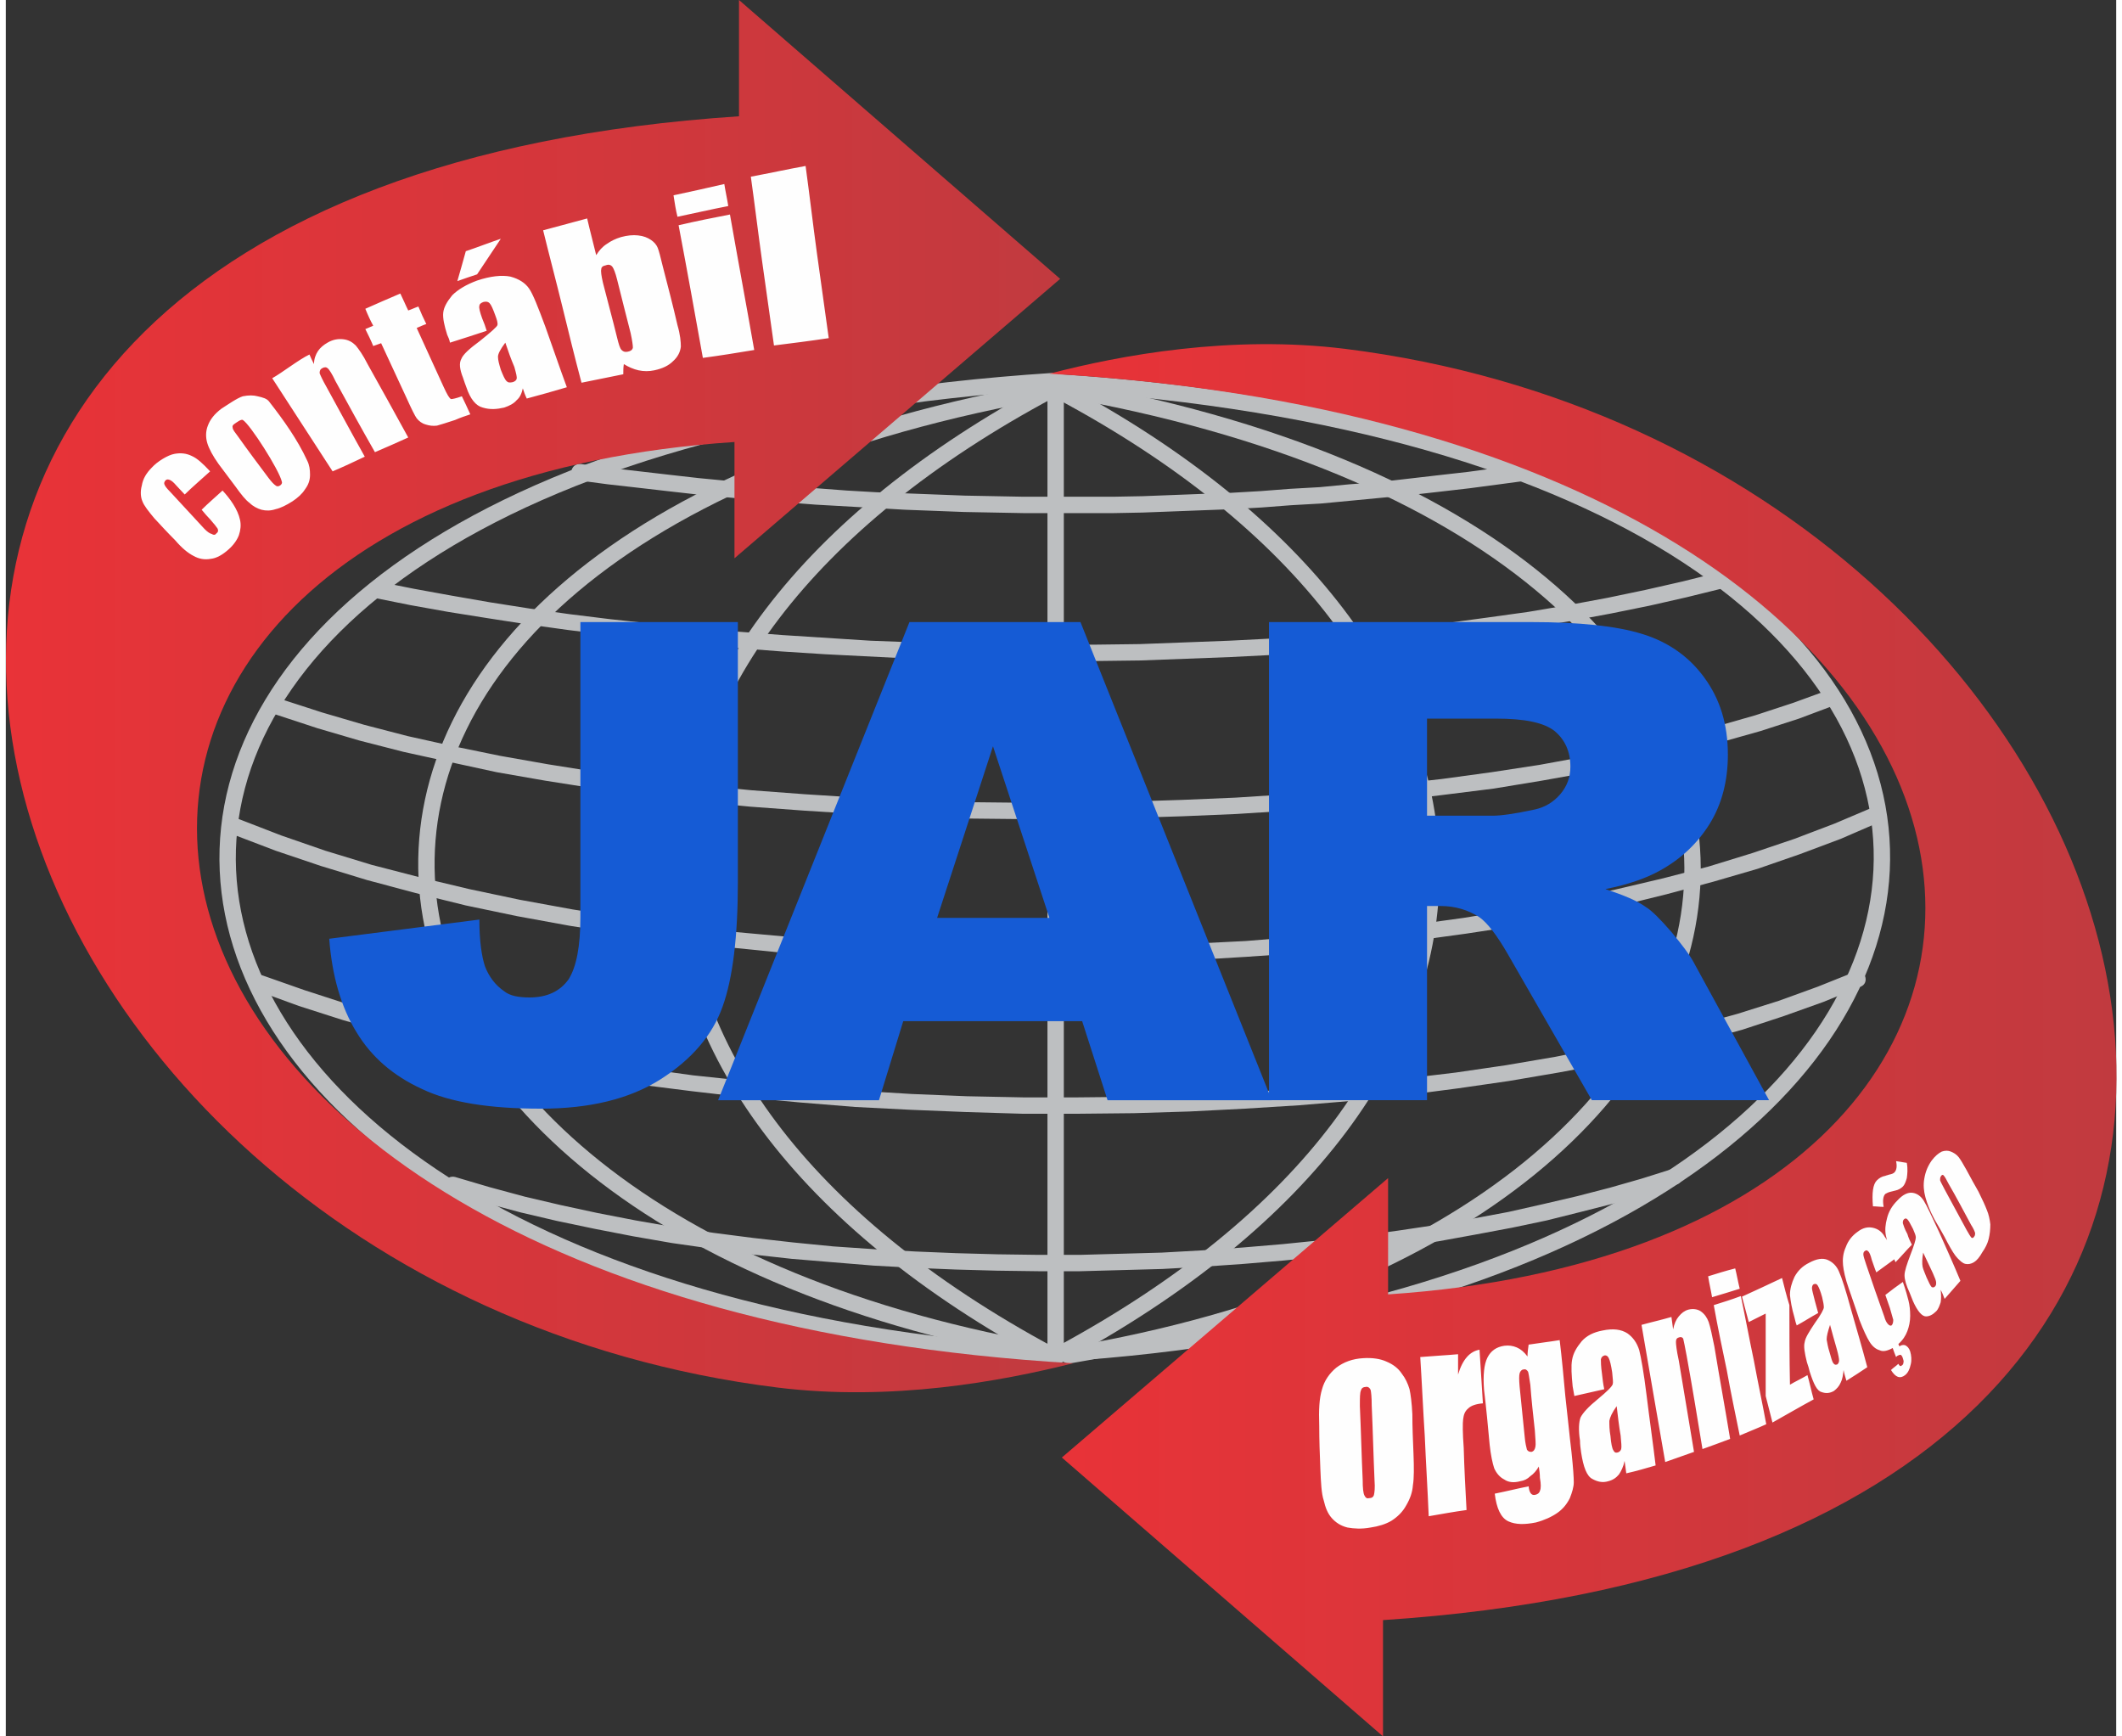 <?xml version="1.0" encoding="UTF-8"?>
<!DOCTYPE svg PUBLIC "-//W3C//DTD SVG 1.1//EN" "http://www.w3.org/Graphics/SVG/1.1/DTD/svg11.dtd">
<!-- Creator: CorelDRAW -->
<svg xmlns="http://www.w3.org/2000/svg" xml:space="preserve" width="121px" height="99px" version="1.1" style="shape-rendering:geometricPrecision; text-rendering:geometricPrecision; image-rendering:optimizeQuality; fill-rule:evenodd; clip-rule:evenodd"
viewBox="0 0 37.39 30.76"
 xmlns:xlink="http://www.w3.org/1999/xlink"
 xmlns:xodm="http://www.corel.com/coreldraw/odm/2003">
 <rect x="0" y="0" width="37.39" height="30.76" fill="#333333" stroke="none"/>
 <defs>
  <style type="text/css">
   <![CDATA[
    .str1 {stroke:#BDBFC1;stroke-width:0.29;stroke-linecap:round;stroke-linejoin:round;stroke-miterlimit:22.926}
    .str0 {stroke:#BDBFC1;stroke-width:0.29;stroke-linecap:round;stroke-linejoin:round;stroke-miterlimit:22.926}
    .str4 {stroke:#BDBFC1;stroke-width:0.29;stroke-linecap:round;stroke-linejoin:round;stroke-miterlimit:22.926}
    .str5 {stroke:#BDBFC1;stroke-width:0.29;stroke-linecap:round;stroke-linejoin:round;stroke-miterlimit:22.926}
    .str6 {stroke:#BDBFC1;stroke-width:0.29;stroke-linecap:round;stroke-linejoin:round;stroke-miterlimit:22.926}
    .str3 {stroke:#BDBFC1;stroke-width:0.29;stroke-linecap:round;stroke-linejoin:round;stroke-miterlimit:22.926}
    .str2 {stroke:#BDBFC1;stroke-width:0.29;stroke-linecap:round;stroke-linejoin:round;stroke-miterlimit:22.926}
    .fil0 {fill:none}
    .fil5 {fill:#FEFEFE;fill-rule:nonzero}
    .fil1 {fill:#BDBFC1;fill-rule:nonzero}
    .fil4 {fill:#155BD5;fill-rule:nonzero}
    .fil3 {fill:url(#id0)}
    .fil2 {fill:url(#id1)}
   ]]>
  </style>
  <linearGradient id="id0" gradientUnits="userSpaceOnUse" x1="18.91" y1="15.51" x2="-1.99" y2="15.51">
   <stop offset="0" style="stop-opacity:1; stop-color:#C13A3F"/>
   <stop offset="1" style="stop-opacity:1; stop-color:#ED3237"/>
  </linearGradient>
  <linearGradient id="id1" gradientUnits="userSpaceOnUse" xlink:href="#id0" x1="37.4" y1="21.61" x2="16.5" y2="21.61">
  </linearGradient>
 </defs>
 <g id="Camada_x0020_1">
  <g>
   <line class="fil0 str0" x1="18.6" y1="6.86" x2="18.6" y2= "23.95" />
  </g>
  <g>
   <path class="fil0 str1" d="M18.51 6.91c-8.71,4.65 -8.89,12.31 0,17.09"/>
  </g>
  <g>
   <path class="fil0 str2" d="M18.66 6.92c8.71,4.64 8.88,12.3 0,17.08"/>
  </g>
  <g>
   <path class="fil0 str3" d="M18.63 6.87c15.47,2.68 14.47,14.74 0.2,17.14"/>
  </g>
  <g>
   <path class="fil0 str4" d="M18.57 6.9c-15.47,2.68 -14.19,14.7 0.08,17.09"/>
  </g>
  <g>
   <path class="fil0 str5" d="M18.57 6.75c-20.25,1.31 -18.76,16.06 -0.05,17.26"/>
  </g>
  <g>
   <path class="fil0 str6" d="M18.62 6.77c20.25,1.31 18.72,16.01 0,17.21"/>
  </g>
  <g>
   <path class="fil1" d="M10.14 8.51c-0.07,-0.01 -0.13,-0.08 -0.12,-0.16 0.01,-0.08 0.08,-0.14 0.16,-0.13l-0.04 0.29zm16.8 -0.29l0.04 0.29 -0.52 0.07 -0.53 0.07 -0.52 0.06 -0.53 0.06 -0.53 0.05 -0.52 0.05 -0.53 0.05 -0.53 0.03 -0.52 0.04 -0.53 0.03 -0.53 0.02 -0.52 0.02 -0.53 0.02 -0.52 0.01 -0.53 0 -0.53 0 -0.52 0 -0.53 -0.01 -0.53 -0.01 -0.52 -0.02 -0.53 -0.02 -0.52 -0.03 -0.53 -0.03 -0.53 -0.03 -0.52 -0.04 -0.53 -0.04 -0.52 -0.05 -0.53 -0.05 -0.53 -0.06 -0.52 -0.06 -0.53 -0.06 -0.53 -0.07 0.04 -0.29 0.53 0.07 0.52 0.06 0.52 0.06 0.53 0.06 0.52 0.05 0.53 0.05 0.52 0.04 0.52 0.04 0.53 0.04 0.52 0.03 0.53 0.02 0.52 0.02 0.52 0.02 0.53 0.01 0.52 0.01 0.52 0 0.53 0 0.52 0 0.53 -0.01 0.52 -0.02 0.52 -0.02 0.53 -0.02 0.52 -0.03 0.52 -0.04 0.53 -0.03 0.52 -0.05 0.53 -0.04 0.52 -0.06 0.52 -0.06 0.53 -0.06 0.52 -0.07 0.52 -0.07zm0 0c0.08,-0.01 0.16,0.05 0.17,0.13 0.01,0.07 -0.05,0.15 -0.13,0.16l-0.04 -0.29z"/>
  </g>
  <g>
   <path class="fil1" d="M6.52 10.59c-0.08,-0.02 -0.13,-0.1 -0.11,-0.17 0.02,-0.08 0.09,-0.13 0.17,-0.12l-0.06 0.29zm23.83 -0.45l0.08 0.28 -0.65 0.16 -0.66 0.15 -0.69 0.14 -0.7 0.13 -0.71 0.12 -0.73 0.11 -0.74 0.09 -0.76 0.09 -0.76 0.07 -0.77 0.06 -0.78 0.06 -0.79 0.04 -0.79 0.03 -0.8 0.03 -0.8 0.01 -0.8 0 -0.8 0 -0.8 -0.02 -0.8 -0.02 -0.79 -0.04 -0.79 -0.04 -0.78 -0.05 -0.78 -0.06 -0.77 -0.07 -0.75 -0.07 -0.75 -0.09 -0.73 -0.09 -0.72 -0.1 -0.71 -0.11 -0.69 -0.11 -0.67 -0.12 -0.65 -0.13 0.06 -0.29 0.65 0.13 0.66 0.12 0.69 0.12 0.7 0.11 0.71 0.1 0.73 0.09 0.75 0.08 0.75 0.08 0.76 0.06 0.78 0.06 0.78 0.05 0.78 0.05 0.79 0.03 0.8 0.02 0.79 0.02 0.8 0 0.8 0 0.79 -0.01 0.8 -0.03 0.79 -0.03 0.78 -0.04 0.78 -0.05 0.76 -0.07 0.76 -0.07 0.75 -0.08 0.74 -0.1 0.72 -0.1 0.71 -0.12 0.7 -0.13 0.67 -0.14 0.66 -0.15 0.64 -0.16zm0 0c0.08,-0.02 0.16,0.03 0.18,0.1 0.02,0.08 -0.03,0.16 -0.1,0.18l-0.08 -0.28z"/>
  </g>
  <g>
   <path class="fil1" d="M4.79 12.66c-0.07,-0.02 -0.11,-0.11 -0.08,-0.18 0.02,-0.08 0.1,-0.12 0.18,-0.09l-0.1 0.27zm27.51 -0.44l0.11 0.27 -0.64 0.24 -0.68 0.22 -0.71 0.2 -0.75 0.19 -0.78 0.18 -0.8 0.16 -0.84 0.15 -0.85 0.14 -0.88 0.11 -0.9 0.11 -0.91 0.09 -0.93 0.08 -0.94 0.06 -0.95 0.04 -0.95 0.03 -0.96 0.02 -0.97 0 -0.96 -0.01 -0.97 -0.03 -0.95 -0.05 -0.95 -0.06 -0.95 -0.07 -0.93 -0.09 -0.91 -0.11 -0.9 -0.12 -0.89 -0.14 -0.86 -0.15 -0.83 -0.18 -0.82 -0.18 -0.78 -0.2 -0.75 -0.22 -0.73 -0.24 0.1 -0.27 0.71 0.23 0.75 0.22 0.77 0.2 0.81 0.18 0.83 0.17 0.85 0.15 0.88 0.14 0.89 0.12 0.91 0.11 0.93 0.09 0.94 0.07 0.94 0.06 0.96 0.05 0.95 0.03 0.96 0.01 0.96 0 0.96 -0.02 0.95 -0.03 0.95 -0.04 0.93 -0.06 0.93 -0.08 0.9 -0.09 0.89 -0.1 0.88 -0.12 0.85 -0.13 0.82 -0.15 0.8 -0.16 0.77 -0.18 0.74 -0.19 0.7 -0.2 0.67 -0.22 0.63 -0.23zm0 0c0.08,-0.02 0.16,0.01 0.19,0.09 0.03,0.07 -0.01,0.16 -0.08,0.18l-0.11 -0.27z"/>
  </g>
  <g>
   <path class="fil1" d="M4.02 14.78c-0.08,-0.03 -0.11,-0.11 -0.08,-0.19 0.03,-0.07 0.11,-0.11 0.19,-0.08l-0.11 0.27zm29.04 -0.47l0.12 0.26 -0.67 0.29 -0.72 0.27 -0.75 0.26 -0.79 0.23 -0.82 0.22 -0.85 0.21 -0.88 0.18 -0.91 0.17 -0.92 0.14 -0.95 0.13 -0.96 0.12 -0.98 0.09 -1 0.07 -1 0.06 -1.01 0.04 -1.01 0.02 -1.02 0 -1.02 -0.02 -1.02 -0.03 -1.01 -0.06 -1.01 -0.07 -0.99 -0.1 -0.98 -0.11 -0.97 -0.13 -0.95 -0.15 -0.93 -0.17 -0.91 -0.19 -0.89 -0.22 -0.86 -0.23 -0.82 -0.25 -0.8 -0.27 -0.76 -0.29 0.11 -0.27 0.75 0.29 0.78 0.27 0.82 0.25 0.85 0.22 0.88 0.21 0.9 0.19 0.93 0.17 0.94 0.15 0.96 0.14 0.98 0.11 0.99 0.09 1 0.07 1 0.06 1.02 0.04 1.01 0.01 1.01 0 1.01 -0.02 1.01 -0.04 1 -0.05 0.98 -0.08 0.98 -0.09 0.95 -0.11 0.95 -0.13 0.92 -0.15 0.89 -0.16 0.87 -0.19 0.85 -0.2 0.81 -0.21 0.78 -0.24 0.74 -0.25 0.71 -0.27 0.66 -0.28zm0 0c0.08,-0.03 0.16,0 0.19,0.07 0.04,0.07 0.01,0.16 -0.07,0.19l-0.12 -0.26z"/>
  </g>
  <g>
   <path class="fil1" d="M4.45 17.55c-0.08,-0.03 -0.11,-0.11 -0.08,-0.19 0.02,-0.07 0.11,-0.11 0.18,-0.08l-0.1 0.27zm28.3 -0.33l0.11 0.26 -0.66 0.27 -0.7 0.25 -0.73 0.24 -0.77 0.21 -0.81 0.2 -0.82 0.19 -0.86 0.16 -0.88 0.15 -0.9 0.13 -0.92 0.12 -0.94 0.1 -0.96 0.08 -0.96 0.06 -0.98 0.05 -0.98 0.03 -0.99 0.01 -0.99 0 -0.99 -0.03 -0.99 -0.04 -0.98 -0.05 -0.98 -0.08 -0.97 -0.09 -0.95 -0.11 -0.95 -0.12 -0.92 -0.15 -0.91 -0.16 -0.89 -0.18 -0.86 -0.2 -0.84 -0.22 -0.81 -0.23 -0.78 -0.25 -0.74 -0.27 0.1 -0.27 0.74 0.26 0.77 0.25 0.8 0.24 0.83 0.21 0.85 0.2 0.88 0.17 0.9 0.17 0.92 0.14 0.94 0.13 0.95 0.1 0.96 0.1 0.98 0.07 0.98 0.06 0.98 0.04 0.99 0.02 0.98 0 0.98 -0.01 0.98 -0.03 0.97 -0.05 0.96 -0.06 0.95 -0.08 0.93 -0.1 0.92 -0.11 0.89 -0.13 0.88 -0.15 0.85 -0.17 0.82 -0.18 0.79 -0.2 0.76 -0.21 0.73 -0.23 0.69 -0.25 0.65 -0.26zm0 0c0.07,-0.03 0.16,0 0.19,0.07 0.03,0.08 0,0.16 -0.08,0.19l-0.11 -0.26z"/>
  </g>
  <g>
   <path class="fil1" d="M7.88 21.13c-0.08,-0.03 -0.12,-0.11 -0.1,-0.18 0.02,-0.08 0.1,-0.12 0.18,-0.1l-0.08 0.28zm21.64 -0.42l0.09 0.27 -0.55 0.17 -0.57 0.17 -0.59 0.15 -0.6 0.15 -0.62 0.13 -0.64 0.12 -0.66 0.12 -0.67 0.1 -0.68 0.09 -0.69 0.08 -0.7 0.07 -0.71 0.06 -0.72 0.05 -0.72 0.04 -0.73 0.02 -0.73 0.02 -0.73 0 -0.74 -0.01 -0.73 -0.02 -0.73 -0.03 -0.73 -0.04 -0.73 -0.06 -0.72 -0.06 -0.72 -0.08 -0.7 -0.1 -0.7 -0.1 -0.69 -0.12 -0.67 -0.13 -0.67 -0.14 -0.64 -0.15 -0.64 -0.17 -0.61 -0.18 0.08 -0.28 0.61 0.18 0.63 0.17 0.64 0.15 0.65 0.14 0.67 0.13 0.69 0.12 0.69 0.1 0.7 0.09 0.71 0.08 0.71 0.07 0.73 0.05 0.72 0.04 0.73 0.03 0.73 0.02 0.73 0.01 0.73 0 0.73 -0.02 0.72 -0.02 0.72 -0.04 0.71 -0.05 0.71 -0.06 0.69 -0.07 0.69 -0.08 0.67 -0.09 0.67 -0.1 0.64 -0.11 0.64 -0.12 0.62 -0.14 0.6 -0.14 0.58 -0.15 0.56 -0.16 0.54 -0.17zm0 0c0.07,-0.03 0.15,0.01 0.18,0.09 0.02,0.07 -0.02,0.16 -0.09,0.18l-0.09 -0.27z"/>
  </g>
  <path class="fil2" d="M18.49 6.62c18.89,1.1 20.1,15.37 6,16.31l0 -2.06 -5.78 4.95 5.69 4.94 0 -2.06c20.22,-1.32 14.36,-20.64 -0.67,-22.52 -2.02,-0.25 -3.98,0.11 -5.24,0.44z"/>
  <path class="fil3" d="M18.91 24.15c-18.9,-1.11 -20.1,-15.38 -6,-16.32l0 2.06 5.77 -4.95 -5.69 -4.94 0 2.06c-20.21,1.33 -14.35,20.65 0.68,22.52 2.02,0.25 3.97,-0.11 5.24,-0.43z"/>
  <path class="fil4" d="M10.18 11.02l2.79 0 0 4.61c0,0.96 -0.09,1.7 -0.27,2.2 -0.18,0.51 -0.55,0.94 -1.1,1.29 -0.55,0.35 -1.26,0.52 -2.12,0.52 -0.91,0 -1.61,-0.11 -2.11,-0.35 -0.5,-0.23 -0.89,-0.56 -1.16,-1.01 -0.27,-0.44 -0.43,-0.99 -0.48,-1.65l2.66 -0.34c0,0.37 0.04,0.65 0.1,0.83 0.07,0.18 0.18,0.33 0.34,0.44 0.1,0.08 0.25,0.11 0.45,0.11 0.31,0 0.54,-0.11 0.69,-0.32 0.14,-0.22 0.21,-0.59 0.21,-1.1l0 -5.23zm8.89 7.07l-3.17 0 -0.43 1.4 -2.85 0 3.39 -8.47 3.03 0 3.39 8.47 -2.91 0 -0.45 -1.4zm-0.58 -1.83l-1 -3.04 -0.99 3.04 1.99 0zm3.89 3.23l0 -8.47 4.64 0c0.86,0 1.52,0.07 1.97,0.21 0.46,0.14 0.83,0.4 1.1,0.77 0.28,0.38 0.42,0.83 0.42,1.37 0,0.47 -0.11,0.88 -0.32,1.22 -0.21,0.34 -0.5,0.62 -0.88,0.83 -0.23,0.13 -0.56,0.25 -0.97,0.33 0.33,0.11 0.57,0.21 0.72,0.32 0.1,0.06 0.25,0.21 0.45,0.44 0.19,0.23 0.32,0.4 0.39,0.53l1.34 2.45 -3.14 0 -1.49 -2.59c-0.19,-0.33 -0.36,-0.55 -0.5,-0.65 -0.2,-0.13 -0.43,-0.2 -0.69,-0.2l-0.24 0 0 3.44 -2.8 0zm2.8 -5.04l1.17 0c0.13,0 0.37,-0.03 0.74,-0.11 0.18,-0.04 0.33,-0.13 0.45,-0.27 0.12,-0.14 0.18,-0.3 0.18,-0.49 0,-0.27 -0.1,-0.48 -0.28,-0.63 -0.19,-0.15 -0.53,-0.22 -1.04,-0.22l-1.22 0 0 1.72z"/>
  <path class="fil5" d="M24.92 25.05c0,0.23 0.01,0.46 0.02,0.7 0.01,0.25 0.01,0.44 -0.01,0.56 -0.01,0.13 -0.05,0.24 -0.12,0.36 -0.06,0.11 -0.15,0.2 -0.26,0.27 -0.1,0.06 -0.23,0.1 -0.37,0.12 -0.16,0.03 -0.3,0.02 -0.41,0 -0.12,-0.03 -0.21,-0.09 -0.28,-0.17 -0.07,-0.08 -0.11,-0.18 -0.14,-0.31 -0.04,-0.12 -0.05,-0.31 -0.06,-0.56 -0.01,-0.25 -0.02,-0.51 -0.02,-0.76 -0.01,-0.28 0,-0.49 0.05,-0.65 0.04,-0.15 0.13,-0.28 0.25,-0.38 0.13,-0.1 0.29,-0.16 0.48,-0.17 0.16,-0.01 0.3,0.01 0.41,0.06 0.12,0.05 0.21,0.12 0.27,0.21 0.07,0.09 0.11,0.18 0.14,0.28 0.02,0.09 0.04,0.24 0.05,0.44zm-0.72 -0.15c0,-0.15 -0.01,-0.24 -0.02,-0.28 -0.02,-0.04 -0.05,-0.06 -0.09,-0.05 -0.04,0 -0.07,0.02 -0.08,0.06 -0.02,0.04 -0.02,0.13 -0.02,0.28 0.02,0.44 0.03,0.88 0.05,1.31 0,0.14 0.01,0.23 0.03,0.27 0.02,0.04 0.04,0.06 0.08,0.05 0.05,0 0.08,-0.02 0.09,-0.06 0.01,-0.04 0.02,-0.13 0.01,-0.25 -0.02,-0.45 -0.03,-0.89 -0.05,-1.33zm1.53 -0.91c0,0.12 0,0.24 0,0.36 0.08,-0.27 0.21,-0.41 0.38,-0.44 0.02,0.32 0.04,0.63 0.06,0.95 -0.12,0.01 -0.21,0.04 -0.26,0.09 -0.06,0.05 -0.08,0.11 -0.09,0.19 -0.01,0.07 -0.01,0.24 0.01,0.51 0.01,0.37 0.03,0.73 0.05,1.1 -0.22,0.03 -0.44,0.07 -0.67,0.11 -0.02,-0.48 -0.05,-0.95 -0.07,-1.42 -0.03,-0.47 -0.05,-0.93 -0.08,-1.4 0.23,-0.02 0.45,-0.03 0.67,-0.05zm1.8 -0.25c0.04,0.33 0.07,0.66 0.1,0.99 0.04,0.34 0.07,0.67 0.11,1 0.03,0.28 0.04,0.45 0.04,0.53 0,0.08 -0.03,0.18 -0.07,0.28 -0.05,0.1 -0.12,0.19 -0.22,0.26 -0.1,0.07 -0.23,0.13 -0.38,0.17 -0.2,0.04 -0.36,0.04 -0.49,-0.02 -0.13,-0.06 -0.21,-0.23 -0.24,-0.49 0.2,-0.04 0.4,-0.09 0.6,-0.13 0.01,0.11 0.05,0.17 0.12,0.15 0.04,-0.01 0.07,-0.03 0.08,-0.07 0.02,-0.04 0.02,-0.12 0,-0.23 0,-0.07 -0.01,-0.14 -0.02,-0.2 -0.04,0.07 -0.09,0.13 -0.15,0.17 -0.05,0.05 -0.11,0.08 -0.18,0.09 -0.11,0.03 -0.21,0.02 -0.28,-0.03 -0.08,-0.04 -0.14,-0.11 -0.18,-0.2 -0.03,-0.09 -0.06,-0.23 -0.08,-0.41 -0.03,-0.33 -0.06,-0.65 -0.1,-0.98 -0.02,-0.26 0,-0.45 0.06,-0.57 0.06,-0.12 0.16,-0.19 0.3,-0.21 0.08,-0.01 0.15,0 0.22,0.03 0.07,0.03 0.13,0.08 0.19,0.16 0,-0.07 0.01,-0.14 0.02,-0.21 0.19,-0.03 0.37,-0.05 0.55,-0.08zm-0.52 0.79c-0.02,-0.13 -0.03,-0.2 -0.04,-0.23 -0.02,-0.03 -0.04,-0.05 -0.08,-0.04 -0.03,0 -0.06,0.03 -0.07,0.07 -0.01,0.04 -0.01,0.11 0,0.23 0.03,0.29 0.06,0.59 0.09,0.89 0.01,0.12 0.03,0.19 0.04,0.23 0.02,0.03 0.04,0.04 0.08,0.04 0.04,-0.01 0.06,-0.04 0.07,-0.09 0.01,-0.04 0,-0.14 -0.01,-0.29 -0.03,-0.27 -0.06,-0.54 -0.08,-0.81zm1.31 0.08c-0.18,0.04 -0.36,0.08 -0.53,0.12 -0.01,-0.06 -0.02,-0.12 -0.03,-0.17 -0.02,-0.2 -0.03,-0.36 -0.01,-0.47 0.02,-0.12 0.08,-0.22 0.17,-0.33 0.09,-0.1 0.21,-0.16 0.37,-0.19 0.19,-0.04 0.33,-0.02 0.44,0.05 0.1,0.07 0.17,0.17 0.21,0.3 0.03,0.12 0.08,0.39 0.13,0.8 0.05,0.41 0.11,0.82 0.16,1.24 -0.17,0.05 -0.34,0.1 -0.52,0.14 -0.01,-0.07 -0.02,-0.14 -0.03,-0.22 -0.02,0.1 -0.06,0.18 -0.1,0.24 -0.05,0.06 -0.11,0.1 -0.19,0.12 -0.1,0.03 -0.19,0.01 -0.28,-0.04 -0.1,-0.05 -0.16,-0.21 -0.2,-0.47 -0.01,-0.07 -0.02,-0.14 -0.02,-0.21 -0.03,-0.19 -0.02,-0.33 0.01,-0.41 0.04,-0.08 0.14,-0.19 0.3,-0.32 0.17,-0.14 0.26,-0.23 0.27,-0.27 0.01,-0.03 0,-0.1 -0.01,-0.21 -0.02,-0.13 -0.04,-0.21 -0.06,-0.25 -0.02,-0.04 -0.04,-0.05 -0.07,-0.05 -0.04,0.01 -0.06,0.03 -0.07,0.07 0,0.04 0,0.12 0.02,0.26 0.01,0.09 0.02,0.18 0.04,0.27zm0.22 0.3c-0.08,0.11 -0.12,0.2 -0.13,0.26 0,0.07 0,0.16 0.02,0.27 0.01,0.13 0.03,0.22 0.05,0.25 0.02,0.04 0.04,0.05 0.08,0.04 0.03,-0.01 0.05,-0.03 0.06,-0.06 0.01,-0.04 0,-0.12 -0.01,-0.24 -0.03,-0.17 -0.05,-0.35 -0.07,-0.52zm0.97 -1.58c0.01,0.07 0.02,0.15 0.03,0.22 0.02,-0.1 0.05,-0.17 0.1,-0.23 0.05,-0.06 0.1,-0.1 0.17,-0.12 0.08,-0.02 0.16,-0.01 0.22,0.03 0.07,0.05 0.11,0.11 0.14,0.19 0.03,0.09 0.06,0.23 0.1,0.43 0.09,0.55 0.19,1.09 0.28,1.64 -0.16,0.06 -0.32,0.12 -0.49,0.18 -0.09,-0.55 -0.18,-1.1 -0.28,-1.65 -0.03,-0.16 -0.05,-0.26 -0.06,-0.3 -0.01,-0.03 -0.04,-0.04 -0.07,-0.03 -0.04,0.01 -0.06,0.03 -0.06,0.08 0,0.04 0.01,0.15 0.05,0.33 0.09,0.54 0.18,1.08 0.27,1.62 -0.17,0.06 -0.34,0.12 -0.51,0.18 -0.07,-0.4 -0.14,-0.81 -0.21,-1.21 -0.07,-0.41 -0.14,-0.81 -0.21,-1.22 0.18,-0.05 0.36,-0.09 0.53,-0.14zm1.13 -0.86c0.03,0.12 0.05,0.24 0.08,0.36 -0.16,0.05 -0.32,0.1 -0.49,0.15 -0.02,-0.12 -0.05,-0.24 -0.07,-0.37 0.16,-0.05 0.32,-0.1 0.48,-0.14zm0.1 0.49c0.08,0.38 0.15,0.76 0.23,1.14 0.07,0.38 0.15,0.75 0.22,1.13 -0.15,0.07 -0.31,0.13 -0.47,0.2 -0.08,-0.39 -0.16,-0.77 -0.23,-1.16 -0.08,-0.38 -0.16,-0.76 -0.23,-1.15 0.16,-0.05 0.32,-0.1 0.48,-0.16zm0.73 -0.32c0.04,0.16 0.08,0.32 0.13,0.48 0,0.46 0,0.93 0.01,1.41 0.1,-0.06 0.21,-0.11 0.31,-0.17 0.04,0.14 0.07,0.29 0.11,0.43 -0.24,0.13 -0.48,0.27 -0.73,0.41 -0.04,-0.16 -0.08,-0.31 -0.12,-0.47 0,-0.49 0,-0.97 0,-1.46 -0.1,0.05 -0.2,0.1 -0.3,0.15 -0.04,-0.15 -0.08,-0.3 -0.12,-0.45 0.24,-0.11 0.48,-0.22 0.71,-0.33zm0.64 0.62c-0.13,0.07 -0.25,0.15 -0.38,0.22 -0.02,-0.05 -0.03,-0.1 -0.04,-0.14 -0.05,-0.17 -0.07,-0.3 -0.08,-0.4 0,-0.11 0.03,-0.21 0.08,-0.32 0.06,-0.11 0.14,-0.19 0.26,-0.25 0.13,-0.07 0.24,-0.09 0.33,-0.05 0.09,0.04 0.16,0.11 0.2,0.21 0.05,0.11 0.12,0.33 0.21,0.66 0.1,0.35 0.2,0.69 0.29,1.03 -0.12,0.08 -0.24,0.16 -0.37,0.24 -0.02,-0.07 -0.04,-0.13 -0.05,-0.19 -0.01,0.09 -0.02,0.16 -0.05,0.22 -0.03,0.07 -0.07,0.11 -0.12,0.15 -0.07,0.04 -0.14,0.05 -0.22,0.02 -0.08,-0.02 -0.14,-0.14 -0.21,-0.36 -0.01,-0.05 -0.03,-0.11 -0.05,-0.17 -0.04,-0.16 -0.06,-0.28 -0.04,-0.35 0.01,-0.08 0.08,-0.19 0.18,-0.34 0.11,-0.15 0.16,-0.25 0.16,-0.28 0,-0.04 -0.01,-0.1 -0.03,-0.18 -0.03,-0.11 -0.06,-0.18 -0.08,-0.21 -0.02,-0.03 -0.04,-0.03 -0.07,-0.02 -0.02,0.01 -0.03,0.04 -0.03,0.07 0,0.03 0.02,0.1 0.05,0.22 0.02,0.07 0.04,0.15 0.06,0.22zm0.21 0.21c-0.04,0.12 -0.06,0.2 -0.06,0.26 0.01,0.05 0.02,0.13 0.05,0.22 0.03,0.11 0.05,0.18 0.07,0.2 0.02,0.03 0.04,0.03 0.07,0.02 0.02,-0.02 0.03,-0.04 0.03,-0.07 0,-0.03 -0.01,-0.09 -0.04,-0.2 -0.04,-0.14 -0.08,-0.28 -0.12,-0.43zm1.21 0.34c0.01,0.01 0.01,0.03 0.02,0.04 0.03,-0.02 0.06,-0.03 0.1,-0.02 0.04,0.02 0.07,0.05 0.09,0.11 0.02,0.07 0.03,0.15 0.01,0.23 -0.02,0.09 -0.05,0.15 -0.1,0.19 -0.09,0.07 -0.17,0.04 -0.25,-0.09 0.04,-0.04 0.09,-0.07 0.13,-0.11 0.02,0.04 0.04,0.05 0.06,0.03 0.02,-0.01 0.03,-0.03 0.03,-0.05 0.01,-0.02 0,-0.05 -0.01,-0.08 -0.01,-0.03 -0.02,-0.05 -0.04,-0.06 -0.02,0 -0.04,0.01 -0.06,0.02 -0.01,0.01 -0.02,0.02 -0.02,0.02 -0.02,-0.05 -0.04,-0.1 -0.06,-0.16 -0.09,0.05 -0.17,0.07 -0.23,0.04 -0.07,-0.02 -0.13,-0.07 -0.18,-0.15 -0.05,-0.08 -0.11,-0.21 -0.18,-0.39 -0.06,-0.19 -0.13,-0.38 -0.19,-0.56 -0.06,-0.17 -0.09,-0.31 -0.1,-0.41 -0.01,-0.1 0,-0.21 0.05,-0.32 0.04,-0.11 0.11,-0.2 0.21,-0.27 0.09,-0.07 0.18,-0.09 0.27,-0.07 0.09,0.02 0.16,0.07 0.21,0.16 0.06,0.08 0.12,0.21 0.18,0.39 -0.11,0.08 -0.22,0.16 -0.33,0.24 -0.03,-0.07 -0.05,-0.14 -0.08,-0.22 -0.02,-0.08 -0.04,-0.13 -0.06,-0.15 -0.02,-0.02 -0.04,-0.03 -0.06,-0.01 -0.02,0.01 -0.03,0.03 -0.03,0.06 0,0.03 0.02,0.09 0.05,0.18 0.1,0.3 0.21,0.61 0.32,0.92 0.02,0.07 0.04,0.11 0.07,0.14 0.02,0.02 0.04,0.03 0.06,0.02 0.02,-0.02 0.03,-0.05 0.03,-0.1 -0.01,-0.04 -0.03,-0.11 -0.06,-0.21 -0.03,-0.08 -0.05,-0.15 -0.08,-0.23 0.1,-0.08 0.21,-0.16 0.31,-0.23 0.05,0.14 0.08,0.25 0.1,0.33 0.02,0.08 0.03,0.17 0.03,0.27 0,0.1 -0.02,0.19 -0.05,0.27 -0.03,0.08 -0.08,0.16 -0.16,0.23zm0.24 -1.76c-0.1,0.1 -0.19,0.21 -0.29,0.31 -0.02,-0.04 -0.03,-0.08 -0.05,-0.12 -0.07,-0.14 -0.1,-0.26 -0.12,-0.35 -0.02,-0.1 -0.01,-0.2 0.02,-0.31 0.03,-0.12 0.09,-0.22 0.18,-0.31 0.1,-0.11 0.19,-0.15 0.27,-0.14 0.08,0.01 0.15,0.06 0.2,0.14 0.05,0.08 0.14,0.27 0.27,0.55 0.13,0.29 0.26,0.58 0.38,0.87 -0.09,0.1 -0.18,0.21 -0.28,0.32 -0.02,-0.05 -0.04,-0.11 -0.07,-0.16 0.01,0.09 0.01,0.16 0,0.22 -0.02,0.06 -0.04,0.12 -0.08,0.16 -0.06,0.06 -0.12,0.09 -0.18,0.09 -0.07,0 -0.15,-0.09 -0.23,-0.27 -0.02,-0.05 -0.04,-0.1 -0.06,-0.15 -0.06,-0.13 -0.09,-0.23 -0.09,-0.31 0,-0.07 0.04,-0.19 0.1,-0.35 0.07,-0.18 0.1,-0.28 0.1,-0.32 0,-0.03 -0.02,-0.08 -0.05,-0.15 -0.05,-0.1 -0.08,-0.15 -0.1,-0.17 -0.02,-0.02 -0.04,-0.02 -0.06,0 -0.02,0.02 -0.02,0.04 -0.02,0.07 0.01,0.03 0.03,0.1 0.08,0.19 0.02,0.07 0.05,0.13 0.08,0.19zm0.2 0.14c-0.02,0.11 -0.02,0.2 -0.01,0.25 0.01,0.05 0.04,0.11 0.07,0.19 0.04,0.09 0.07,0.15 0.09,0.17 0.02,0.01 0.04,0.01 0.06,-0.01 0.02,-0.02 0.02,-0.04 0.02,-0.07 0,-0.03 -0.02,-0.08 -0.06,-0.17 -0.06,-0.12 -0.11,-0.24 -0.17,-0.36zm-0.29 -1.59c0.02,0.11 0.01,0.2 0,0.27 -0.02,0.07 -0.04,0.12 -0.07,0.15 -0.03,0.03 -0.08,0.06 -0.13,0.07 -0.03,0.01 -0.05,0.01 -0.08,0.02 -0.05,0.01 -0.08,0.03 -0.1,0.04 -0.04,0.04 -0.05,0.12 -0.03,0.23 -0.07,0 -0.13,-0.01 -0.19,-0.01 -0.02,-0.24 0,-0.39 0.07,-0.46 0.04,-0.04 0.09,-0.07 0.15,-0.08 0.02,-0.01 0.04,-0.01 0.06,-0.02 0.05,-0.01 0.08,-0.02 0.1,-0.04 0.04,-0.04 0.05,-0.11 0.03,-0.2 0.06,0.01 0.12,0.02 0.19,0.03zm1.06 0.13c0.07,0.13 0.14,0.26 0.21,0.38 0.07,0.14 0.12,0.25 0.15,0.33 0.03,0.07 0.05,0.16 0.06,0.25 0,0.09 -0.01,0.18 -0.03,0.26 -0.02,0.08 -0.06,0.16 -0.11,0.23 -0.05,0.09 -0.1,0.15 -0.15,0.18 -0.05,0.03 -0.1,0.04 -0.15,0.03 -0.05,-0.01 -0.09,-0.05 -0.14,-0.1 -0.05,-0.05 -0.11,-0.15 -0.18,-0.28 -0.07,-0.14 -0.15,-0.27 -0.23,-0.41 -0.08,-0.15 -0.13,-0.28 -0.16,-0.39 -0.03,-0.11 -0.04,-0.22 -0.02,-0.33 0.02,-0.12 0.06,-0.22 0.13,-0.32 0.06,-0.08 0.12,-0.13 0.18,-0.16 0.06,-0.02 0.11,-0.02 0.16,0 0.05,0.02 0.1,0.05 0.14,0.1 0.03,0.04 0.08,0.12 0.14,0.23zm-0.32 0.24c-0.04,-0.08 -0.07,-0.13 -0.09,-0.15 -0.01,-0.01 -0.03,-0.01 -0.04,0.01 -0.02,0.02 -0.02,0.05 -0.02,0.08 0.01,0.03 0.04,0.08 0.08,0.16 0.13,0.24 0.26,0.48 0.39,0.72 0.04,0.07 0.07,0.12 0.08,0.13 0.02,0.02 0.04,0.01 0.05,-0.01 0.02,-0.02 0.02,-0.04 0.02,-0.07 -0.01,-0.03 -0.03,-0.08 -0.07,-0.14 -0.13,-0.24 -0.26,-0.49 -0.4,-0.73z"/>
  <path class="fil5" d="M3.62 8.35c-0.12,0.11 -0.33,0.29 -0.45,0.41 -0.05,-0.05 -0.1,-0.11 -0.15,-0.16 -0.05,-0.06 -0.09,-0.09 -0.12,-0.1 -0.03,-0.01 -0.05,-0.01 -0.07,0.01 -0.02,0.02 -0.03,0.05 -0.02,0.07 0.01,0.03 0.04,0.07 0.1,0.13 0.2,0.22 0.41,0.44 0.61,0.66 0.05,0.05 0.09,0.08 0.13,0.09 0.03,0.02 0.06,0.02 0.08,-0.01 0.03,-0.02 0.04,-0.05 0.02,-0.09 -0.02,-0.03 -0.06,-0.08 -0.13,-0.16 -0.05,-0.05 -0.1,-0.11 -0.15,-0.17 0.11,-0.11 0.25,-0.23 0.37,-0.34 0.13,0.14 0.27,0.33 0.31,0.52 0.02,0.09 0.01,0.18 -0.02,0.27 -0.03,0.08 -0.09,0.17 -0.18,0.25 -0.11,0.1 -0.22,0.16 -0.32,0.17 -0.11,0.02 -0.21,0 -0.3,-0.05 -0.1,-0.05 -0.21,-0.14 -0.33,-0.28 -0.13,-0.13 -0.25,-0.26 -0.37,-0.39 -0.1,-0.12 -0.18,-0.22 -0.21,-0.3 -0.03,-0.07 -0.04,-0.17 -0.01,-0.28 0.02,-0.12 0.08,-0.22 0.18,-0.32 0.09,-0.1 0.28,-0.22 0.4,-0.24 0.11,-0.02 0.21,-0.01 0.31,0.04 0.09,0.04 0.19,0.13 0.32,0.27zm1.72 -0.19c0.04,0.08 0.05,0.16 0.05,0.25 0,0.1 -0.03,0.18 -0.09,0.26 -0.05,0.08 -0.13,0.15 -0.22,0.21 -0.11,0.07 -0.21,0.12 -0.3,0.14 -0.09,0.03 -0.17,0.03 -0.25,0.01 -0.07,-0.02 -0.15,-0.06 -0.21,-0.12 -0.07,-0.05 -0.15,-0.15 -0.25,-0.29 -0.1,-0.13 -0.2,-0.27 -0.3,-0.4 -0.1,-0.14 -0.17,-0.27 -0.2,-0.37 -0.03,-0.1 -0.03,-0.21 0.01,-0.31 0.04,-0.11 0.12,-0.21 0.24,-0.3 0.11,-0.07 0.28,-0.19 0.38,-0.22 0.1,-0.02 0.19,-0.02 0.26,0 0.09,0.02 0.17,0.04 0.21,0.1 0.25,0.32 0.5,0.67 0.67,1.04zm-1.14 -0.72c-0.03,-0.02 -0.12,0.05 -0.15,0.07 -0.03,0.02 -0.04,0.04 -0.03,0.07 0,0.03 0.04,0.08 0.1,0.16 0.17,0.24 0.35,0.48 0.53,0.72 0.06,0.08 0.1,0.12 0.13,0.14 0.02,0.02 0.05,0.02 0.08,0 0.03,-0.02 0.04,-0.05 0.03,-0.07 -0.05,-0.21 -0.56,-1.01 -0.69,-1.09zm1.18 -1.16c0.02,0.05 0.05,0.11 0.08,0.17 0,-0.09 0.03,-0.17 0.07,-0.23 0.04,-0.06 0.1,-0.11 0.17,-0.15 0.1,-0.06 0.2,-0.07 0.28,-0.06 0.09,0.01 0.16,0.05 0.22,0.11 0.05,0.06 0.13,0.17 0.21,0.33 0.24,0.43 0.48,0.86 0.72,1.3 -0.2,0.09 -0.4,0.18 -0.59,0.26 -0.24,-0.42 -0.47,-0.84 -0.7,-1.26 -0.06,-0.13 -0.11,-0.2 -0.13,-0.22 -0.03,-0.03 -0.06,-0.03 -0.1,-0.01 -0.04,0.02 -0.05,0.05 -0.05,0.09 0.01,0.03 0.05,0.12 0.13,0.26 0.22,0.4 0.44,0.81 0.67,1.22 -0.19,0.09 -0.38,0.18 -0.57,0.26l-1.07 -1.65c0.18,-0.1 0.47,-0.33 0.66,-0.42zm1.61 -1.08c0.05,0.1 0.09,0.2 0.14,0.3 0.06,-0.02 0.12,-0.05 0.18,-0.07 0.04,0.1 0.09,0.21 0.14,0.31 -0.06,0.02 -0.12,0.05 -0.17,0.07 0.16,0.35 0.32,0.7 0.48,1.05 0.06,0.13 0.1,0.2 0.13,0.21 0.02,0 0.08,-0.01 0.19,-0.05 0.05,0.1 0.1,0.21 0.15,0.32 -0.09,0.03 -0.18,0.06 -0.27,0.1 -0.15,0.05 -0.25,0.08 -0.32,0.1 -0.07,0.01 -0.14,0 -0.2,-0.02 -0.07,-0.02 -0.12,-0.06 -0.16,-0.11 -0.03,-0.04 -0.09,-0.16 -0.18,-0.36 -0.15,-0.32 -0.3,-0.65 -0.45,-0.97 -0.05,0.02 -0.09,0.03 -0.14,0.05 -0.04,-0.1 -0.09,-0.2 -0.14,-0.3 0.05,-0.02 0.09,-0.04 0.14,-0.06 -0.05,-0.09 -0.1,-0.2 -0.14,-0.3 0.2,-0.09 0.41,-0.18 0.62,-0.27zm1.53 0.66c-0.21,0.07 -0.43,0.14 -0.65,0.21 -0.01,-0.05 -0.03,-0.1 -0.05,-0.14 -0.05,-0.16 -0.08,-0.29 -0.07,-0.39 0.01,-0.1 0.07,-0.2 0.16,-0.31 0.1,-0.1 0.25,-0.19 0.44,-0.26 0.24,-0.08 0.44,-0.1 0.59,-0.07 0.15,0.04 0.26,0.11 0.33,0.21 0.07,0.1 0.16,0.33 0.29,0.68 0.13,0.36 0.25,0.72 0.38,1.07 -0.24,0.07 -0.48,0.14 -0.71,0.2 -0.03,-0.06 -0.05,-0.12 -0.07,-0.18 -0.02,0.09 -0.05,0.16 -0.11,0.21 -0.05,0.06 -0.13,0.1 -0.22,0.13 -0.13,0.03 -0.25,0.04 -0.38,0 -0.12,-0.03 -0.22,-0.15 -0.29,-0.36 -0.02,-0.05 -0.04,-0.11 -0.06,-0.17 -0.06,-0.15 -0.07,-0.26 -0.03,-0.33 0.03,-0.08 0.14,-0.18 0.33,-0.32 0.2,-0.16 0.3,-0.25 0.31,-0.28 0.01,-0.04 -0.01,-0.1 -0.04,-0.18 -0.04,-0.11 -0.07,-0.18 -0.1,-0.21 -0.03,-0.03 -0.07,-0.03 -0.11,-0.02 -0.05,0.02 -0.07,0.04 -0.07,0.07 -0.01,0.03 0.01,0.11 0.05,0.22 0.03,0.07 0.06,0.15 0.08,0.22zm0.33 0.21c-0.09,0.12 -0.13,0.2 -0.13,0.25 0,0.06 0.02,0.13 0.05,0.23 0.04,0.1 0.07,0.17 0.1,0.2 0.03,0.03 0.06,0.03 0.11,0.02 0.04,-0.01 0.07,-0.04 0.07,-0.06 0.01,-0.03 -0.01,-0.1 -0.04,-0.21 -0.06,-0.14 -0.11,-0.28 -0.16,-0.43zm-0.08 -1.84c-0.14,0.21 -0.28,0.42 -0.42,0.63 -0.12,0.04 -0.24,0.08 -0.35,0.12 0.05,-0.17 0.1,-0.35 0.15,-0.53 0.21,-0.07 0.41,-0.15 0.62,-0.22zm1.53 -0.36c0.05,0.22 0.11,0.44 0.16,0.65 0.05,-0.08 0.11,-0.15 0.19,-0.2 0.07,-0.05 0.15,-0.09 0.25,-0.12 0.11,-0.03 0.21,-0.04 0.3,-0.03 0.1,0.01 0.17,0.04 0.23,0.08 0.06,0.04 0.1,0.09 0.12,0.14 0.02,0.05 0.05,0.16 0.09,0.33 0.09,0.35 0.18,0.69 0.26,1.04 0.05,0.17 0.06,0.3 0.06,0.38 -0.01,0.09 -0.05,0.18 -0.14,0.26 -0.08,0.08 -0.19,0.13 -0.33,0.16 -0.09,0.02 -0.19,0.02 -0.28,0 -0.09,-0.02 -0.18,-0.06 -0.26,-0.11 -0.01,0.06 -0.01,0.12 -0.01,0.18 -0.25,0.05 -0.5,0.1 -0.74,0.15 -0.12,-0.45 -0.23,-0.9 -0.34,-1.35 -0.11,-0.45 -0.23,-0.9 -0.34,-1.35 0.26,-0.07 0.52,-0.14 0.78,-0.21zm0.53 1.08c-0.03,-0.12 -0.06,-0.19 -0.08,-0.22 -0.03,-0.04 -0.07,-0.05 -0.12,-0.03 -0.05,0.01 -0.08,0.03 -0.08,0.07 -0.01,0.03 0,0.11 0.03,0.24 0.08,0.32 0.17,0.64 0.25,0.97 0.03,0.12 0.05,0.19 0.08,0.22 0.03,0.03 0.06,0.04 0.11,0.03 0.05,-0.01 0.08,-0.03 0.09,-0.07 0,-0.04 -0.01,-0.12 -0.04,-0.26 -0.08,-0.31 -0.16,-0.63 -0.24,-0.95zm1.9 -1.69c0.02,0.13 0.05,0.26 0.07,0.39 -0.31,0.06 -0.61,0.13 -0.9,0.19 -0.03,-0.12 -0.05,-0.25 -0.07,-0.38 0.29,-0.06 0.59,-0.13 0.9,-0.2zm0.1 0.54c0.14,0.8 0.29,1.6 0.43,2.4 -0.3,0.05 -0.61,0.1 -0.91,0.14 -0.14,-0.78 -0.28,-1.56 -0.43,-2.35 0.3,-0.07 0.6,-0.13 0.91,-0.19zm1.34 -0.86c0.07,0.51 0.13,1.03 0.2,1.54 0.07,0.5 0.14,1.01 0.21,1.51 -0.33,0.05 -0.65,0.09 -0.97,0.13 -0.07,-0.5 -0.14,-0.99 -0.21,-1.49 -0.07,-0.5 -0.13,-1 -0.2,-1.5 0.32,-0.06 0.64,-0.13 0.97,-0.19z"/>
 </g>
</svg>
